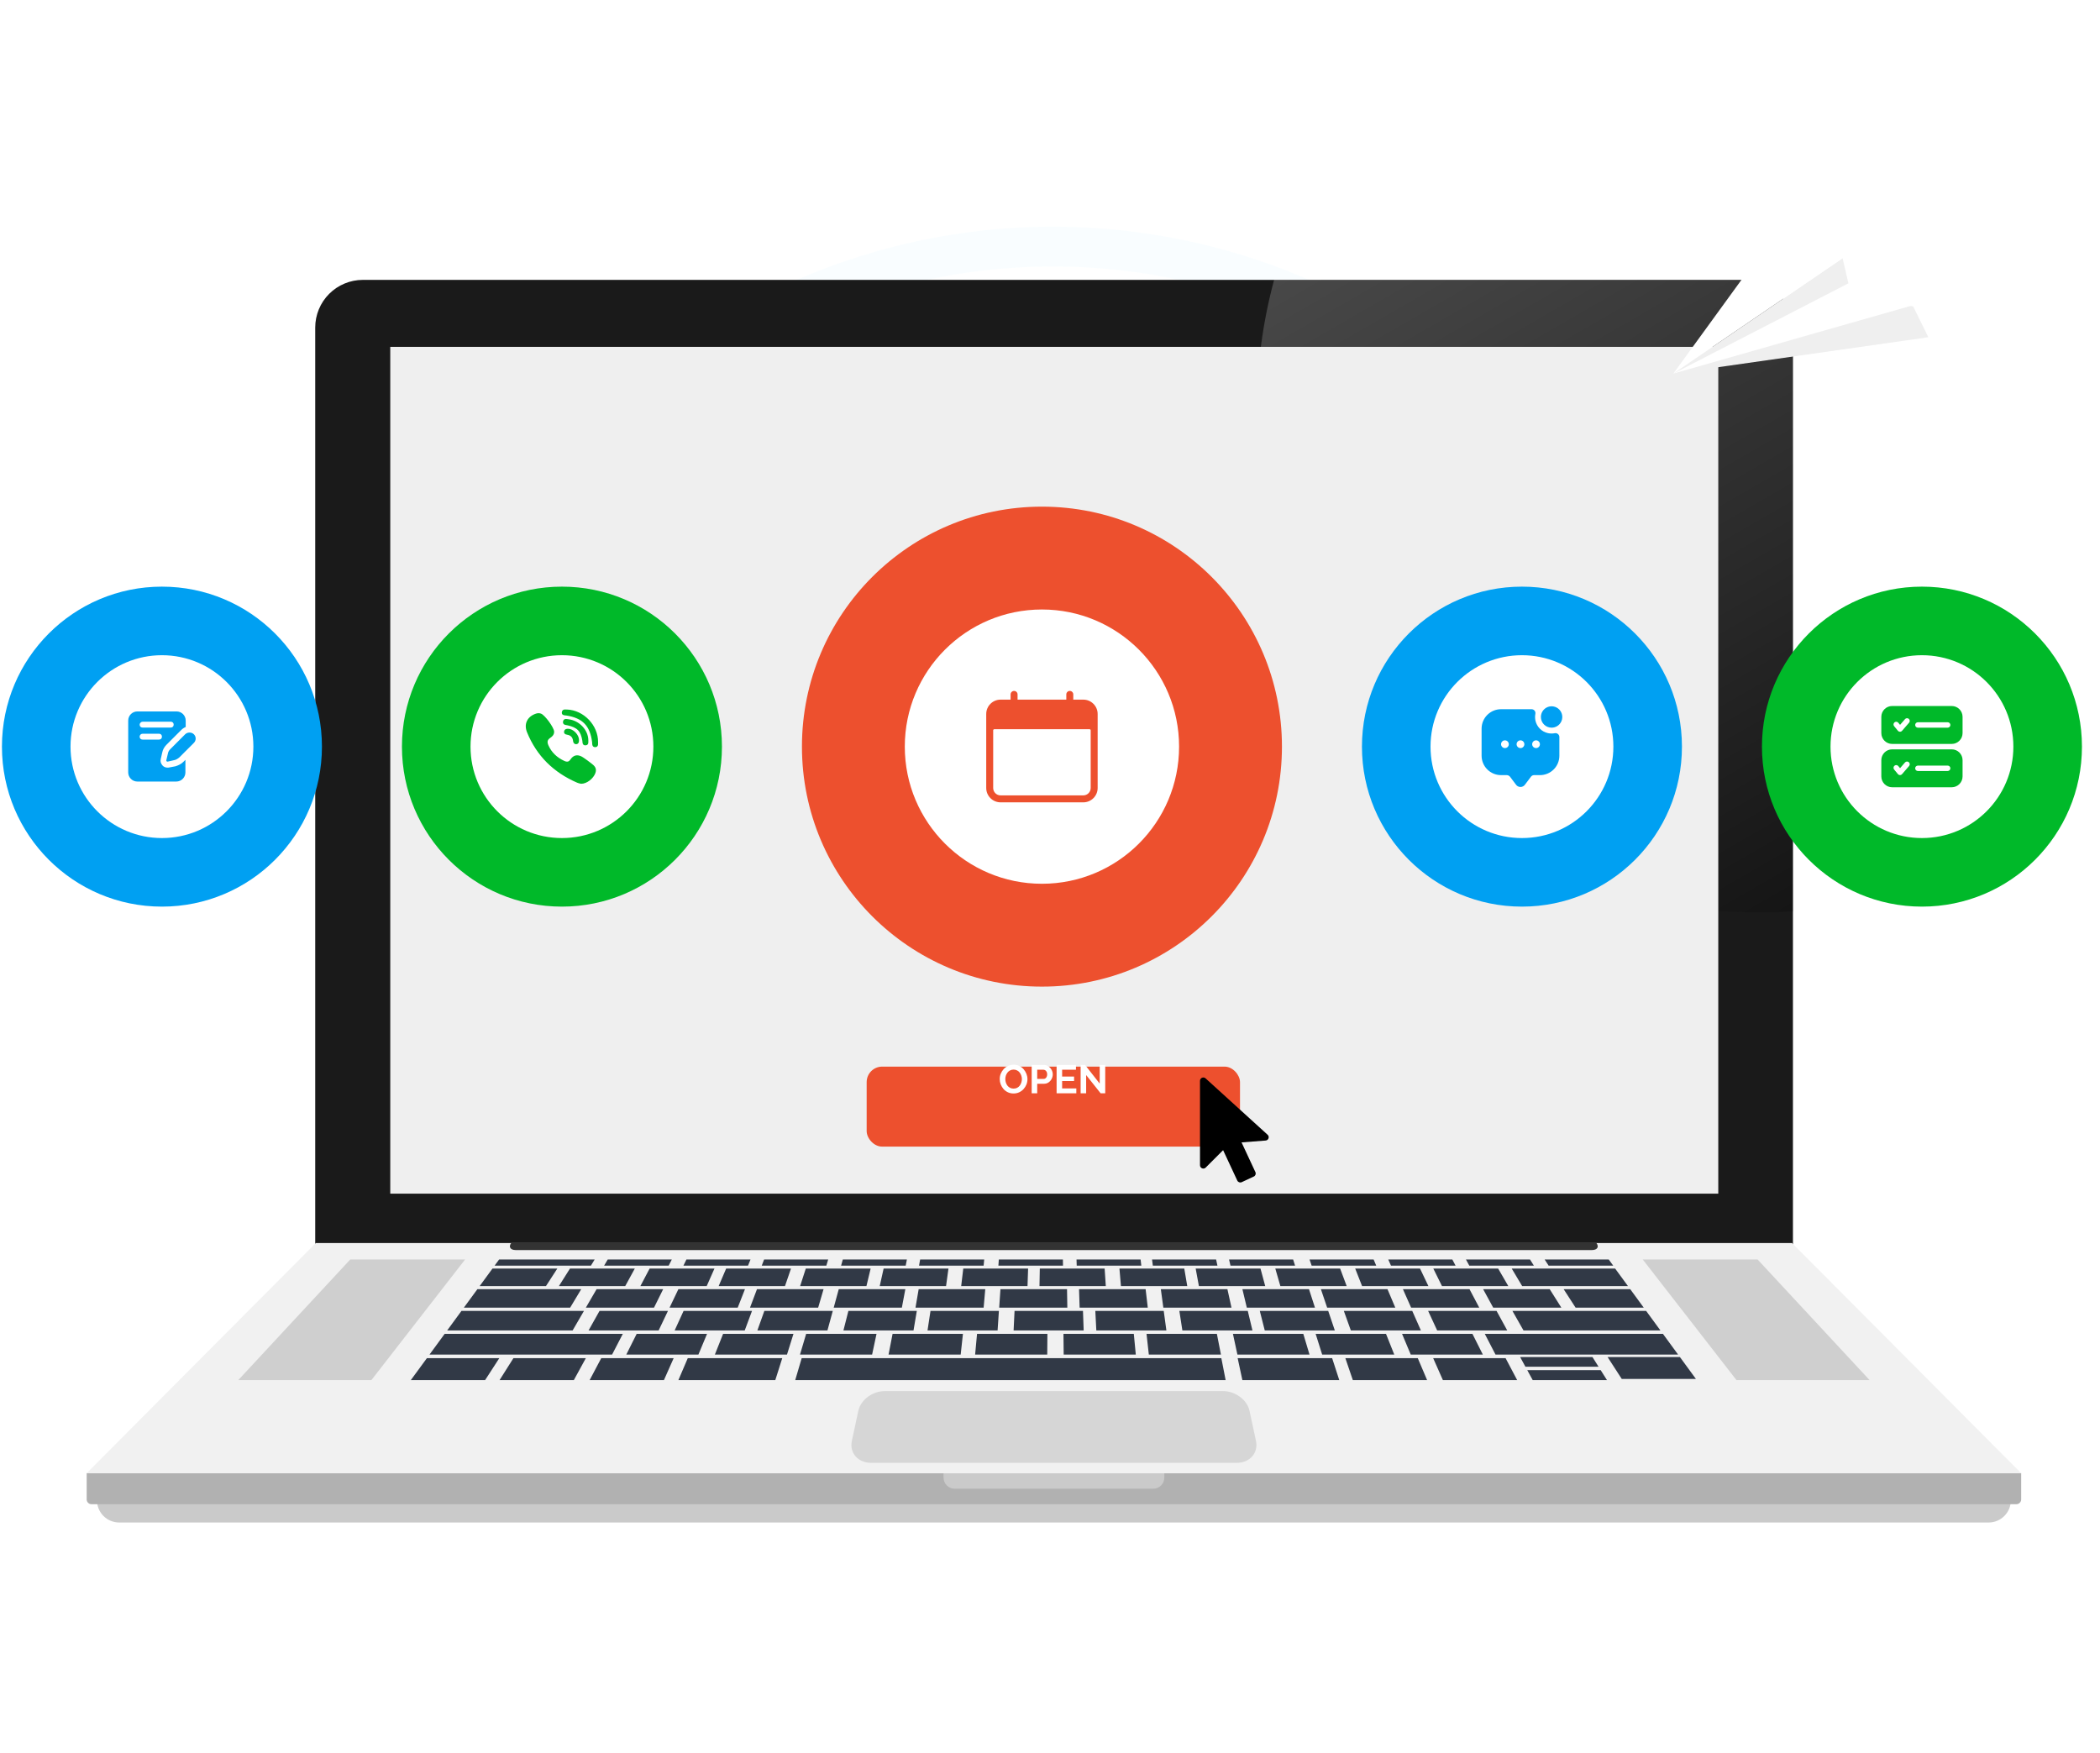 <svg width="315" height="263" viewBox="0 0 315 263" fill="none" xmlns="http://www.w3.org/2000/svg">
<g opacity="0.6">
<path opacity="0.6" fill-rule="evenodd" clip-rule="evenodd" d="M96.764 22.58C96.764 25.84 94.121 28.483 90.861 28.483C89.774 28.483 88.755 28.19 87.88 27.677C67.458 41.8 51.615 61.654 42.387 84.788C32.526 109.512 30.724 136.719 37.239 162.528C39.723 172.336 43.383 181.807 48.142 190.736C57.56 208.352 70.994 223.502 87.358 234.96L84.283 239.356C67.227 227.413 53.225 211.62 43.409 193.257C33.051 173.795 27.756 152.039 28.009 129.994C28.262 107.948 34.056 86.32 44.858 67.1C54.738 49.579 68.468 34.559 84.985 23.158C84.966 22.968 84.957 22.775 84.957 22.58C84.957 19.319 87.6 16.676 90.861 16.676C94.121 16.676 96.764 19.319 96.764 22.58Z" fill="url(#paint0_linear_1529_8627)"/>
<path opacity="0.6" fill-rule="evenodd" clip-rule="evenodd" d="M111.995 254.147C127.128 260.026 143.092 263 159.531 263C192.389 263.033 224.062 250.731 248.283 228.527C272.417 206.44 287.388 176.411 290.442 143.973L285.097 143.471C282.17 174.58 267.809 203.382 244.66 224.569C221.427 245.865 191.047 257.664 159.531 257.632C143.713 257.632 128.354 254.762 113.802 249.091C113.451 246.361 111.218 244.166 108.368 243.962C105.115 243.729 102.29 246.177 102.058 249.429C101.825 252.682 104.273 255.507 107.525 255.739C109.24 255.862 110.835 255.239 111.995 254.147Z" fill="url(#paint1_linear_1529_8627)"/>
<path opacity="0.6" fill-rule="evenodd" clip-rule="evenodd" d="M289.281 110.007C289.441 110.057 289.601 110.116 289.759 110.181C292.771 111.429 294.202 114.882 292.954 117.895C291.706 120.907 288.253 122.337 285.24 121.09C282.228 119.842 280.798 116.388 282.045 113.376C282.471 112.348 283.154 111.504 283.988 110.888C279.35 82.697 265.215 56.86 243.752 37.602C225.929 21.63 203.935 11.052 180.331 7.099C156.728 3.147 132.487 5.982 110.433 15.276L108.343 10.333C131.336 0.643 156.61 -2.313 181.218 1.809C205.827 5.931 228.757 16.962 247.337 33.616C269.701 53.695 284.441 80.62 289.281 110.007Z" fill="url(#paint2_linear_1529_8627)"/>
</g>
<g opacity="0.35">
<path opacity="0.35" d="M259.732 175.729L254.815 173.578C262.747 155.381 265.236 135.276 261.981 115.694C258.727 96.113 249.867 77.894 236.475 63.242C219.242 44.412 195.814 32.731 170.509 30.349L171.015 25.011C197.648 27.519 222.301 39.81 240.436 59.625C254.53 75.043 263.853 94.216 267.277 114.823C270.702 135.429 268.081 156.587 259.732 175.735V175.729Z" fill="url(#paint3_linear_1529_8627)"/>
<path opacity="0.35" fill-rule="evenodd" clip-rule="evenodd" d="M72.319 183.821C74.966 184.134 76.857 186.533 76.544 189.179C76.486 189.667 76.357 190.129 76.169 190.557C84.986 203.409 96.626 214.099 110.219 221.796C124.946 230.135 141.507 234.702 158.427 235.088C175.347 235.474 192.099 231.669 207.191 224.011C222.284 216.353 235.247 205.08 244.926 191.197L249.326 194.27C239.382 208.538 226.137 220.189 210.717 228.231C195.298 236.274 178.162 240.468 160.772 240.456L160.773 240.458C142.547 240.468 124.616 235.86 108.653 227.065C93.834 218.901 81.16 207.375 71.635 193.436C71.486 193.432 71.336 193.422 71.185 193.404C68.539 193.09 66.647 190.691 66.961 188.045C67.274 185.399 69.673 183.507 72.319 183.821Z" fill="url(#paint4_linear_1529_8627)"/>
<path opacity="0.35" d="M259.337 179.112C261.799 178.092 262.968 175.269 261.948 172.807C260.929 170.345 258.106 169.176 255.644 170.196C253.182 171.216 252.013 174.038 253.033 176.5C254.053 178.962 256.875 180.131 259.337 179.112Z" fill="url(#paint5_linear_1529_8627)"/>
<path opacity="0.35" fill-rule="evenodd" clip-rule="evenodd" d="M148.212 23.098C150.868 23.316 152.844 25.647 152.625 28.302C152.406 30.958 150.076 32.934 147.42 32.715C146.18 32.613 145.088 32.05 144.299 31.209C121.256 34.933 100.129 46.458 84.396 63.984C71.404 78.481 62.799 96.372 59.584 115.571C56.369 134.77 58.676 154.488 66.236 172.427L61.299 174.524C53.339 155.647 50.909 134.896 54.291 114.69C57.672 94.484 66.728 75.656 80.4 60.399C96.949 41.965 119.175 29.836 143.42 25.914C144.238 24.109 146.125 22.925 148.212 23.098Z" fill="url(#paint6_linear_1529_8627)"/>
</g>
<g opacity="0.15">
<path opacity="0.15" d="M145.91 226.34C130.11 224.356 115.047 218.495 102.061 209.279C89.076 200.064 78.571 187.779 71.484 173.52C64.397 159.26 60.946 143.47 61.441 127.554C61.935 111.638 66.358 96.092 74.316 82.3L79.485 85.28C72.015 98.22 67.862 112.808 67.397 127.742C66.932 142.677 70.169 157.494 76.819 170.874C83.47 184.255 93.327 195.782 105.512 204.428C117.698 213.075 131.833 218.573 146.659 220.432L145.91 226.34Z" fill="url(#paint7_linear_1529_8627)"/>
<path opacity="0.15" d="M164.915 226.859L164.489 220.912C178.767 219.874 192.596 215.467 204.842 208.054C217.089 200.64 227.405 190.431 234.945 178.262C242.485 166.093 247.034 152.31 248.22 138.044C249.406 123.777 247.195 109.433 241.768 96.185L247.281 93.917C253.062 108.037 255.415 123.325 254.15 138.529C252.884 153.733 248.035 168.422 239.999 181.391C231.964 194.361 220.971 205.243 207.92 213.146C194.869 221.049 180.132 225.748 164.915 226.859Z" fill="url(#paint8_linear_1529_8627)"/>
<path opacity="0.15" d="M232.729 79.412C224.783 67.809 214.247 58.214 201.953 51.385C189.66 44.557 175.946 40.682 161.897 40.069C147.847 39.455 133.848 42.118 121.005 47.848C108.163 53.578 96.83 62.217 87.902 73.082L83.293 69.303C92.805 57.715 104.883 48.501 118.572 42.39C132.261 36.278 147.185 33.437 162.162 34.092C177.139 34.747 191.758 38.88 204.862 46.162C217.965 53.445 229.193 63.679 237.657 76.052L232.729 79.412Z" fill="url(#paint9_linear_1529_8627)"/>
<path opacity="0.15" d="M80.786 81.743C81.181 82.494 81.344 83.344 81.255 84.188C81.166 85.031 80.829 85.829 80.287 86.481C79.745 87.133 79.021 87.609 78.208 87.85C77.395 88.091 76.529 88.085 75.719 87.833C74.909 87.582 74.192 87.096 73.658 86.437C73.125 85.778 72.799 84.975 72.721 84.131C72.644 83.286 72.818 82.438 73.223 81.693C73.627 80.947 74.244 80.339 74.994 79.944C75.493 79.682 76.038 79.52 76.599 79.469C77.16 79.417 77.725 79.477 78.263 79.644C78.801 79.811 79.3 80.082 79.733 80.442C80.166 80.803 80.524 81.245 80.786 81.743Z" fill="url(#paint10_linear_1529_8627)"/>
<path opacity="0.15" d="M167.944 226.945C169.55 225.205 169.442 222.492 167.702 220.886C165.962 219.28 163.249 219.388 161.643 221.128C160.036 222.869 160.145 225.581 161.885 227.187C163.625 228.794 166.338 228.685 167.944 226.945Z" fill="url(#paint11_linear_1529_8627)"/>
<path opacity="0.15" d="M238.937 78.353C239.64 76.091 238.376 73.688 236.115 72.986C233.853 72.283 231.45 73.547 230.748 75.808C230.045 78.07 231.309 80.472 233.57 81.175C235.832 81.878 238.235 80.614 238.937 78.353Z" fill="url(#paint12_linear_1529_8627)"/>
</g>
<path d="M261.79 41.984H54.434C52.537 41.984 50.718 42.737 49.377 44.078C48.036 45.419 47.283 47.238 47.283 49.134V188.979H268.942V49.134C268.942 48.195 268.757 47.265 268.398 46.398C268.038 45.53 267.511 44.742 266.847 44.078C266.183 43.414 265.395 42.887 264.527 42.528C263.659 42.168 262.729 41.984 261.79 41.984Z" fill="#1A1A1A"/>
<path opacity="0.2" d="M261.791 41.984H191.115C189.39 48.385 188.519 54.985 188.522 61.613C188.522 103.175 222.213 136.868 263.775 136.868C265.513 136.868 267.235 136.803 268.943 136.687V49.122C268.94 47.228 268.185 45.412 266.844 44.073C265.503 42.735 263.686 41.983 261.791 41.984Z" fill="url(#paint13_linear_1529_8627)"/>
<path d="M58.54 169.854V179.056H257.742V169.854V52.032H58.54V169.854Z" fill="#EFEFEF"/>
<g filter="url(#filter0_d_1529_8627)">
<rect x="130" y="156" width="56" height="12" rx="2.326" fill="#ED502E"/>
</g>
<path d="M152.035 164.03C151.723 164.03 151.439 163.97 151.183 163.85C150.931 163.73 150.713 163.568 150.529 163.364C150.349 163.156 150.209 162.924 150.109 162.668C150.009 162.408 149.959 162.142 149.959 161.87C149.959 161.586 150.011 161.316 150.115 161.06C150.223 160.8 150.369 160.57 150.553 160.37C150.741 160.166 150.961 160.006 151.213 159.89C151.469 159.77 151.749 159.71 152.053 159.71C152.361 159.71 152.641 159.772 152.893 159.896C153.149 160.02 153.367 160.186 153.547 160.394C153.727 160.602 153.867 160.834 153.967 161.09C154.067 161.346 154.117 161.61 154.117 161.882C154.117 162.162 154.065 162.432 153.961 162.692C153.857 162.948 153.711 163.178 153.523 163.382C153.339 163.582 153.119 163.74 152.863 163.856C152.611 163.972 152.335 164.03 152.035 164.03ZM150.799 161.87C150.799 162.054 150.827 162.232 150.883 162.404C150.939 162.576 151.019 162.73 151.123 162.866C151.231 162.998 151.361 163.104 151.513 163.184C151.669 163.26 151.845 163.298 152.041 163.298C152.241 163.298 152.419 163.258 152.575 163.178C152.731 163.094 152.861 162.984 152.965 162.848C153.069 162.708 153.147 162.554 153.199 162.386C153.255 162.214 153.283 162.042 153.283 161.87C153.283 161.686 153.253 161.51 153.193 161.342C153.137 161.17 153.055 161.018 152.947 160.886C152.843 160.75 152.713 160.644 152.557 160.568C152.405 160.488 152.233 160.448 152.041 160.448C151.837 160.448 151.657 160.49 151.501 160.574C151.349 160.654 151.221 160.762 151.117 160.898C151.013 161.034 150.933 161.186 150.877 161.354C150.825 161.522 150.799 161.694 150.799 161.87ZM154.753 164V159.74H156.559C156.755 159.74 156.935 159.78 157.099 159.86C157.263 159.94 157.405 160.048 157.525 160.184C157.649 160.32 157.745 160.472 157.813 160.64C157.881 160.808 157.915 160.98 157.915 161.156C157.915 161.396 157.859 161.624 157.747 161.84C157.635 162.056 157.481 162.232 157.285 162.368C157.089 162.504 156.857 162.572 156.589 162.572H155.581V164H154.753ZM155.581 161.846H156.541C156.641 161.846 156.731 161.818 156.811 161.762C156.891 161.706 156.955 161.626 157.003 161.522C157.051 161.414 157.075 161.292 157.075 161.156C157.075 161.008 157.047 160.882 156.991 160.778C156.939 160.674 156.869 160.596 156.781 160.544C156.697 160.492 156.605 160.466 156.505 160.466H155.581V161.846ZM161.449 163.274V164H158.491V159.74H161.395V160.466H159.319V161.492H161.113V162.164H159.319V163.274H161.449ZM162.922 161.264V164H162.094V159.74H162.754L164.956 162.548V159.746H165.784V164H165.094L162.922 161.264Z" fill="white"/>
<path d="M14.547 225.051C14.548 225.936 14.899 226.784 15.525 227.41C16.151 228.036 17 228.388 17.884 228.388H298.29C299.175 228.388 300.024 228.036 300.649 227.41C301.275 226.784 301.627 225.936 301.627 225.051V221.663H14.547V225.051Z" fill="#CACACA"/>
<path d="M13 224.916C13 225.011 13.018 225.106 13.055 225.194C13.091 225.282 13.144 225.362 13.211 225.429C13.279 225.496 13.358 225.55 13.446 225.586C13.534 225.623 13.629 225.642 13.724 225.642H302.452C302.548 225.642 302.642 225.623 302.73 225.586C302.818 225.55 302.898 225.496 302.965 225.429C303.032 225.362 303.085 225.282 303.122 225.194C303.158 225.106 303.176 225.011 303.176 224.916V220.99H13V224.916Z" fill="#B1B1B1"/>
<path d="M141.531 221.647C141.531 222.09 141.707 222.515 142.02 222.828C142.333 223.141 142.757 223.317 143.2 223.317H172.982C173.425 223.317 173.85 223.141 174.163 222.828C174.476 222.515 174.652 222.09 174.652 221.647V220.99H141.531V221.647Z" fill="#CACACA"/>
<path d="M47.374 186.463L13 220.992H303.176L268.801 186.463H47.374Z" fill="#F1F1F1"/>
<path d="M35.736 207.028H55.706L69.76 188.936H52.534L35.736 207.028Z" fill="#CFCFCF"/>
<path d="M246.415 188.936L260.472 207.028H280.441L263.643 188.936H246.415Z" fill="#CFCFCF"/>
<path d="M187.428 211.635C187.073 209.982 185.295 208.673 183.448 208.673H132.728C130.881 208.673 129.103 209.982 128.748 211.635L127.78 216.132C127.391 217.938 128.686 219.437 130.682 219.437H185.491C187.488 219.437 188.784 217.938 188.393 216.132L187.428 211.635Z" fill="#D6D6D6"/>
<path d="M61.622 207.028H72.763L74.895 203.735H64.032L61.622 207.028Z" fill="#313946"/>
<path d="M71.946 192.923H81.894L83.599 190.29H73.873L71.946 192.923Z" fill="#313946"/>
<path d="M74.189 189.856H88.638L89.197 188.936H74.864L74.189 189.856Z" fill="#313946"/>
<path d="M90.616 189.856H100.304L100.768 188.936H91.157L90.616 189.856Z" fill="#313946"/>
<path d="M102.515 189.856H112.205L112.574 188.936H102.961L102.515 189.856Z" fill="#313946"/>
<path d="M114.262 189.856H123.952L124.225 188.936H114.614L114.262 189.856Z" fill="#313946"/>
<path d="M126.164 189.856H135.854L136.033 188.936H126.421L126.164 189.856Z" fill="#313946"/>
<path d="M137.857 189.856H147.546L147.631 188.936H138.02L137.857 189.856Z" fill="#313946"/>
<path d="M149.825 188.936L149.759 189.856H159.449L159.437 188.936H149.825Z" fill="#313946"/>
<path d="M161.479 188.936L161.507 189.856H171.197L171.091 188.936H161.479Z" fill="#313946"/>
<path d="M172.807 188.936L172.926 189.856H182.616L182.418 188.936H172.807Z" fill="#313946"/>
<path d="M184.36 188.936L184.572 189.856H194.262L193.972 188.936H184.36Z" fill="#313946"/>
<path d="M196.435 188.936L196.745 189.856H206.435L206.046 188.936H196.435Z" fill="#313946"/>
<path d="M208.241 188.936L208.647 189.856H218.335L217.852 188.936H208.241Z" fill="#313946"/>
<path d="M219.894 188.936L220.394 189.856H230.082L229.505 188.936H219.894Z" fill="#313946"/>
<path d="M231.7 188.936L232.295 189.856H241.986L241.311 188.936H231.7Z" fill="#313946"/>
<path d="M67.075 199.577H85.892L87.597 196.641H69.224L67.075 199.577Z" fill="#313946"/>
<path d="M69.578 196.158H85.52L87.188 193.381H71.612L69.578 196.158Z" fill="#313946"/>
<path d="M64.426 203.194H91.814L93.423 200.087H66.7L64.426 203.194Z" fill="#313946"/>
<path d="M226.861 196.641L228.526 199.577H249.065L246.918 196.641H226.861Z" fill="#313946"/>
<path d="M222.718 200.087L224.326 203.194H251.713L249.44 200.087H222.718Z" fill="#313946"/>
<path d="M74.933 207.028H86.074L87.875 203.735H77.012L74.933 207.028Z" fill="#313946"/>
<path d="M93.945 203.194H104.762L106.057 200.087H95.501L93.945 203.194Z" fill="#313946"/>
<path d="M107.231 203.194H118.048L119.021 200.087H108.465L107.231 203.194Z" fill="#313946"/>
<path d="M120 203.194H130.817L131.479 200.087H120.923L120 203.194Z" fill="#313946"/>
<path d="M133.284 203.194H144.103L144.441 200.087H133.887L133.284 203.194Z" fill="#313946"/>
<path d="M146.269 203.194H157.086L157.11 200.087H146.556L146.269 203.194Z" fill="#313946"/>
<path d="M159.519 200.087L159.553 203.194H170.369L170.072 200.087H159.519Z" fill="#313946"/>
<path d="M171.978 200.087L172.323 203.194H183.14L182.532 200.087H171.978Z" fill="#313946"/>
<path d="M184.94 200.087L185.61 203.194H196.426L195.496 200.087H184.94Z" fill="#313946"/>
<path d="M197.347 200.087L198.323 203.194H209.14L207.901 200.087H197.347Z" fill="#313946"/>
<path d="M210.309 200.087L211.61 203.194H222.426L220.865 200.087H210.309Z" fill="#313946"/>
<path d="M88.284 199.577H98.795L100.195 196.641H89.931L88.284 199.577Z" fill="#313946"/>
<path d="M101.196 199.577H111.709L112.803 196.641H102.539L101.196 199.577Z" fill="#313946"/>
<path d="M113.604 199.577H124.116L124.918 196.641H114.654L113.604 199.577Z" fill="#313946"/>
<path d="M126.514 199.577H137.027L137.523 196.641H127.26L126.514 199.577Z" fill="#313946"/>
<path d="M139.128 199.577H149.639L149.837 196.641H139.575L139.128 199.577Z" fill="#313946"/>
<path d="M152.183 196.641L152.04 199.577H162.551L162.447 196.641H152.183Z" fill="#313946"/>
<path d="M164.297 196.641L164.448 199.577H174.959L174.559 196.641H164.297Z" fill="#313946"/>
<path d="M176.903 196.641L177.357 199.577H187.869L187.165 196.641H176.903Z" fill="#313946"/>
<path d="M188.968 196.641L189.714 199.577H200.225L199.23 196.641H188.968Z" fill="#313946"/>
<path d="M201.574 196.641L202.626 199.577H213.137L211.836 196.641H201.574Z" fill="#313946"/>
<path d="M214.217 196.641L215.575 199.577H226.087L224.481 196.641H214.217Z" fill="#313946"/>
<path d="M87.877 196.158H98.1L99.477 193.381H89.49L87.877 196.158Z" fill="#313946"/>
<path d="M100.434 196.158H110.657L111.746 193.381H101.759L100.434 196.158Z" fill="#313946"/>
<path d="M112.5 196.158H122.723L123.536 193.381H113.549L112.5 196.158Z" fill="#313946"/>
<path d="M125.056 196.158H135.278L135.802 193.381H125.815L125.056 196.158Z" fill="#313946"/>
<path d="M137.324 196.158H147.546L147.789 193.381H137.8L137.324 196.158Z" fill="#313946"/>
<path d="M150.067 193.381L149.879 196.158H160.1L160.054 193.381H150.067Z" fill="#313946"/>
<path d="M161.856 193.381L161.945 196.158H172.167L171.843 193.381H161.856Z" fill="#313946"/>
<path d="M174.124 193.381L174.501 196.158H184.724L184.111 193.381H174.124Z" fill="#313946"/>
<path d="M186.359 193.381L187.023 196.158H197.246L196.347 193.381H186.359Z" fill="#313946"/>
<path d="M198.133 193.381L199.073 196.158H209.296L208.12 193.381H198.133Z" fill="#313946"/>
<path d="M210.436 193.381L211.668 196.158H221.889L220.423 193.381H210.436Z" fill="#313946"/>
<path d="M222.467 193.381L223.981 196.158H234.204L232.454 193.381H222.467Z" fill="#313946"/>
<path d="M234.544 193.381L236.341 196.158H246.564L244.531 193.381H234.544Z" fill="#313946"/>
<path d="M83.835 192.923H93.783L95.222 190.29H85.496L83.835 192.923Z" fill="#313946"/>
<path d="M96.056 192.923H106.004L107.17 190.29H97.444L96.056 192.923Z" fill="#313946"/>
<path d="M107.799 192.923H117.747L118.65 190.29H108.924L107.799 192.923Z" fill="#313946"/>
<path d="M120.018 192.923H129.966L130.596 190.29H120.87L120.018 192.923Z" fill="#313946"/>
<path d="M131.958 192.923H141.908L142.27 190.29H132.544L131.958 192.923Z" fill="#313946"/>
<path d="M144.178 192.923H154.127L154.216 190.29H144.49L144.178 192.923Z" fill="#313946"/>
<path d="M155.97 190.29L155.922 192.923H165.87L165.696 190.29H155.97Z" fill="#313946"/>
<path d="M167.916 190.29L168.141 192.923H178.089L177.642 190.29H167.916Z" fill="#313946"/>
<path d="M179.349 190.29L179.836 192.923H189.784L189.075 190.29H179.349Z" fill="#313946"/>
<path d="M191.295 190.29L192.055 192.923H202.003L201.02 190.29H191.295Z" fill="#313946"/>
<path d="M203.278 190.29L204.313 192.923H214.261L213.004 190.29H203.278Z" fill="#313946"/>
<path d="M214.995 190.29L216.297 192.923H226.247L224.721 190.29H214.995Z" fill="#313946"/>
<path d="M226.756 190.29L228.326 192.923H244.197L242.27 190.29H226.756Z" fill="#313946"/>
<path d="M88.445 207.028H99.588L101.049 203.735H90.186L88.445 207.028Z" fill="#313946"/>
<path d="M201.804 203.735L202.926 207.028H214.067L212.667 203.735H201.804Z" fill="#313946"/>
<path d="M214.976 203.735L216.435 207.028H227.577L225.839 203.735H214.976Z" fill="#313946"/>
<path d="M241.137 203.566L243.264 206.852H254.39L251.986 203.566H241.137Z" fill="#313946"/>
<path d="M228.02 203.566L228.81 205.017H239.782L238.869 203.566H228.02Z" fill="#313946"/>
<path d="M229.091 205.534L229.907 207.028H241.048L240.106 205.534H229.091Z" fill="#313946"/>
<path d="M101.758 207.028H116.294L117.339 203.735H103.166L101.758 207.028Z" fill="#313946"/>
<path d="M185.649 203.735L186.356 207.028H200.892L199.821 203.735H185.649Z" fill="#313946"/>
<path d="M120.253 203.735L119.283 207.028H183.846L183.202 203.735H120.253Z" fill="#313946"/>
<path d="M239.467 186.463H76.675C76.252 187.043 76.557 187.518 77.358 187.518H238.784C239.592 187.518 239.897 187.043 239.467 186.463Z" fill="#333333"/>
<path fill-rule="evenodd" clip-rule="evenodd" d="M180.854 175.146C180.539 175.461 180 175.238 180 174.793V162.13C180 161.696 180.515 161.468 180.836 161.76L190.142 170.22C190.467 170.515 190.282 171.055 189.844 171.089L186.233 171.367L188.311 175.823C188.428 176.074 188.32 176.371 188.069 176.488L186.257 177.333C186.006 177.45 185.709 177.341 185.592 177.091L183.467 172.533L180.854 175.146Z" fill="black"/>
<path d="M289.253 50.585L251 56.042L276.387 38.738L277.677 44.285L286.979 45.97L289.253 50.585Z" fill="#EFEFEF"/>
<path d="M251 56.042L282.835 39.628L314.034 38.059L251 56.042Z" fill="white"/>
<path d="M276.387 38.739L251 56.042L270.653 29L276.387 38.739Z" fill="white"/>
<circle cx="24.291" cy="112" r="24" fill="#00A0F2"/>
<path fill-rule="evenodd" clip-rule="evenodd" d="M24.292 98.286C16.717 98.286 10.577 104.426 10.577 112C10.577 119.574 16.717 125.714 24.292 125.714C31.866 125.714 38.006 119.574 38.006 112C38.006 104.426 31.866 98.286 24.292 98.286Z" fill="white"/>
<g clip-path="url(#clip0_1529_8627)">
<path d="M19.232 108.084V115.872C19.232 116.62 19.848 117.236 20.596 117.236H26.448C27.196 117.236 27.812 116.62 27.812 115.872V113.98L27.504 114.288C27.196 114.596 26.756 114.816 26.316 114.948L25.392 115.124C24.996 115.212 24.556 115.08 24.336 114.772C24.116 114.508 24.028 114.2 24.116 113.848L24.336 112.88C24.424 112.44 24.644 112.044 24.996 111.692L27.196 109.492C27.372 109.316 27.636 109.14 27.856 109.052V108.084C27.856 107.336 27.24 106.72 26.492 106.72H20.596C19.848 106.72 19.232 107.336 19.232 108.084ZM21.388 108.26H25.612C25.876 108.26 26.052 108.436 26.052 108.7C26.052 108.964 25.876 109.14 25.612 109.14H21.388C21.124 109.14 20.948 108.964 20.948 108.7C20.948 108.48 21.168 108.26 21.388 108.26ZM21.388 110.064H23.852C24.116 110.064 24.292 110.24 24.292 110.504C24.292 110.768 24.116 110.944 23.852 110.944H21.388C21.124 110.944 20.948 110.768 20.948 110.504C20.948 110.24 21.168 110.064 21.388 110.064Z" fill="#00A0F2"/>
<path d="M29.088 110.152C28.736 109.8 28.12 109.8 27.768 110.152L25.568 112.352C25.348 112.572 25.216 112.792 25.172 113.1L24.952 114.024C24.908 114.156 25.04 114.288 25.172 114.244L26.14 114.024C26.404 113.98 26.668 113.804 26.888 113.628L29.088 111.428C29.44 111.076 29.44 110.504 29.088 110.152Z" fill="#00A0F2"/>
</g>
<circle cx="84.291" cy="112" r="24" fill="#00B929"/>
<path fill-rule="evenodd" clip-rule="evenodd" d="M84.292 98.286C76.717 98.286 70.577 104.426 70.577 112C70.577 119.574 76.717 125.714 84.292 125.714C91.866 125.714 98.006 119.574 98.006 112C98.006 104.426 91.866 98.286 84.292 98.286Z" fill="white"/>
<g clip-path="url(#clip1_1529_8627)">
<path d="M88.251 111.104C88.265 109.533 86.927 108.093 85.269 107.894C85.236 107.89 85.2 107.884 85.162 107.878C85.08 107.864 84.995 107.85 84.909 107.85C84.57 107.85 84.479 108.089 84.455 108.231C84.431 108.37 84.454 108.486 84.521 108.577C84.633 108.73 84.831 108.757 84.99 108.779C85.037 108.785 85.081 108.791 85.118 108.8C86.607 109.133 87.109 109.656 87.354 111.133C87.36 111.169 87.363 111.213 87.366 111.261C87.376 111.437 87.398 111.805 87.793 111.805H87.793C87.826 111.805 87.862 111.802 87.898 111.796C88.266 111.74 88.255 111.404 88.249 111.243C88.248 111.198 88.246 111.155 88.25 111.126C88.251 111.119 88.251 111.112 88.251 111.104Z" fill="#00B929"/>
<path d="M84.813 107.317C84.857 107.321 84.899 107.324 84.934 107.329C87.38 107.705 88.505 108.864 88.817 111.329C88.822 111.371 88.823 111.423 88.824 111.477C88.827 111.669 88.833 112.07 89.263 112.078L89.277 112.078C89.412 112.078 89.519 112.038 89.596 111.957C89.73 111.817 89.721 111.609 89.713 111.442C89.711 111.401 89.71 111.362 89.71 111.328C89.741 108.807 87.558 106.52 85.039 106.435C85.029 106.435 85.019 106.436 85.009 106.437C85.004 106.438 84.995 106.439 84.979 106.439C84.954 106.439 84.923 106.436 84.89 106.434C84.851 106.432 84.806 106.428 84.76 106.428C84.359 106.428 84.283 106.714 84.273 106.884C84.25 107.276 84.63 107.304 84.813 107.317Z" fill="#00B929"/>
<path d="M88.699 114.516C88.647 114.476 88.593 114.435 88.543 114.394C88.276 114.179 87.992 113.981 87.717 113.79C87.66 113.75 87.603 113.71 87.546 113.67C87.194 113.423 86.877 113.303 86.579 113.303C86.176 113.303 85.825 113.526 85.535 113.964C85.406 114.159 85.251 114.253 85.059 114.253C84.945 114.253 84.816 114.221 84.675 114.157C83.539 113.642 82.728 112.852 82.264 111.809C82.04 111.305 82.112 110.976 82.507 110.708C82.731 110.555 83.148 110.272 83.119 109.73C83.085 109.114 81.727 107.261 81.154 107.05C80.912 106.961 80.657 106.96 80.396 107.048C79.737 107.27 79.265 107.658 79.03 108.172C78.802 108.669 78.812 109.251 79.059 109.858C79.774 111.611 80.778 113.14 82.044 114.401C83.283 115.636 84.807 116.648 86.572 117.408C86.731 117.476 86.898 117.513 87.019 117.541C87.061 117.55 87.097 117.558 87.123 117.565C87.137 117.569 87.152 117.571 87.167 117.571L87.181 117.571C87.181 117.571 87.181 117.571 87.181 117.571C88.011 117.571 89.008 116.813 89.314 115.948C89.582 115.191 89.092 114.817 88.699 114.516Z" fill="#00B929"/>
<path d="M85.18 109.32C85.038 109.324 84.742 109.331 84.638 109.632C84.59 109.773 84.596 109.895 84.656 109.996C84.744 110.143 84.913 110.188 85.066 110.213C85.623 110.302 85.909 110.61 85.966 111.182C85.993 111.448 86.172 111.634 86.403 111.634C86.42 111.634 86.437 111.633 86.455 111.631C86.732 111.598 86.866 111.395 86.854 111.026C86.858 110.641 86.657 110.204 86.315 109.857C85.971 109.508 85.557 109.311 85.18 109.32Z" fill="#00B929"/>
</g>
<circle cx="156.292" cy="112" r="36" fill="#ED502E"/>
<path fill-rule="evenodd" clip-rule="evenodd" d="M156.291 91.428C144.93 91.428 135.719 100.639 135.719 112C135.719 123.361 144.93 132.571 156.291 132.571C167.652 132.571 176.862 123.361 176.862 112C176.862 100.639 167.652 91.428 156.291 91.428Z" fill="white"/>
<g clip-path="url(#clip2_1529_8627)">
<path d="M162.493 104.949H160.992V104.165C160.992 103.877 160.758 103.643 160.469 103.643C160.181 103.643 159.947 103.877 159.947 104.165V104.949H152.634V104.165C152.634 103.877 152.401 103.643 152.112 103.643C151.824 103.643 151.59 103.877 151.59 104.165V104.949H150.088C148.9 104.949 147.934 105.915 147.934 107.103V118.203C147.934 119.391 148.9 120.357 150.088 120.357H162.493C163.681 120.357 164.648 119.391 164.648 118.203V107.103C164.648 105.915 163.681 104.949 162.493 104.949ZM163.603 118.203C163.603 118.816 163.106 119.313 162.493 119.313H150.088C149.475 119.313 148.978 118.816 148.978 118.203V109.552C148.978 109.461 149.051 109.388 149.141 109.388H163.44C163.53 109.388 163.603 109.461 163.603 109.552V118.203Z" fill="#ED502E"/>
</g>
<circle cx="228.292" cy="112" r="24" fill="#00A0F2"/>
<path fill-rule="evenodd" clip-rule="evenodd" d="M228.292 98.286C220.718 98.286 214.578 104.426 214.578 112C214.578 119.574 220.718 125.714 228.292 125.714C235.866 125.714 242.006 119.574 242.006 112C242.006 104.426 235.866 98.286 228.292 98.286Z" fill="white"/>
<g clip-path="url(#clip3_1529_8627)">
<path d="M231.135 107.553C231.135 107.236 231.229 106.926 231.405 106.662C231.581 106.398 231.832 106.192 232.125 106.071C232.418 105.95 232.741 105.918 233.052 105.98C233.363 106.042 233.649 106.194 233.873 106.419C234.097 106.643 234.25 106.929 234.312 107.24C234.374 107.551 234.342 107.874 234.221 108.167C234.099 108.46 233.894 108.711 233.63 108.887C233.366 109.063 233.056 109.157 232.739 109.157C232.313 109.157 231.906 108.988 231.605 108.687C231.304 108.386 231.135 107.978 231.135 107.553ZM233.905 110.555V113.363C233.905 113.745 233.83 114.124 233.684 114.477C233.538 114.83 233.323 115.151 233.053 115.421C232.783 115.692 232.462 115.906 232.109 116.052C231.755 116.199 231.377 116.274 230.995 116.274H230.114C230.023 116.274 229.934 116.295 229.854 116.335C229.773 116.375 229.702 116.434 229.648 116.506L228.772 117.668C228.697 117.786 228.593 117.882 228.471 117.949C228.349 118.016 228.212 118.051 228.072 118.051C227.933 118.051 227.795 118.016 227.673 117.949C227.551 117.882 227.447 117.786 227.372 117.668L226.497 116.507C226.44 116.438 226.369 116.382 226.288 116.342C226.208 116.301 226.12 116.278 226.03 116.274H225.155C224.382 116.274 223.64 115.967 223.093 115.42C222.546 114.873 222.239 114.131 222.239 113.357V109.303C222.239 108.53 222.546 107.788 223.093 107.241C223.64 106.694 224.382 106.386 225.155 106.386H229.737C229.823 106.387 229.908 106.406 229.986 106.443C230.064 106.48 230.132 106.535 230.186 106.601C230.241 106.668 230.279 106.747 230.3 106.83C230.32 106.914 230.322 107.001 230.304 107.086C230.24 107.425 230.245 107.774 230.32 108.111C230.423 108.565 230.652 108.981 230.981 109.31C231.311 109.64 231.726 109.869 232.181 109.971C232.518 110.046 232.867 110.052 233.206 109.988C233.29 109.97 233.378 109.972 233.462 109.992C233.545 110.012 233.623 110.051 233.69 110.105C233.757 110.16 233.811 110.228 233.849 110.306C233.886 110.384 233.905 110.469 233.905 110.555ZM226.322 111.636C226.322 111.521 226.288 111.408 226.224 111.312C226.16 111.216 226.069 111.142 225.962 111.097C225.855 111.053 225.738 111.042 225.625 111.064C225.512 111.087 225.408 111.142 225.326 111.224C225.245 111.305 225.189 111.409 225.167 111.523C225.144 111.636 225.156 111.753 225.2 111.86C225.244 111.966 225.319 112.057 225.415 112.121C225.511 112.186 225.623 112.22 225.739 112.22C225.893 112.219 226.041 112.158 226.151 112.048C226.26 111.939 226.322 111.791 226.322 111.636ZM228.655 111.636C228.655 111.521 228.621 111.408 228.557 111.312C228.493 111.216 228.402 111.142 228.295 111.097C228.189 111.053 228.071 111.042 227.958 111.064C227.845 111.087 227.741 111.142 227.66 111.224C227.578 111.305 227.522 111.409 227.5 111.523C227.477 111.636 227.489 111.753 227.533 111.86C227.577 111.966 227.652 112.057 227.748 112.121C227.844 112.186 227.957 112.22 228.072 112.22C228.227 112.219 228.375 112.158 228.484 112.048C228.593 111.939 228.655 111.791 228.655 111.636ZM230.989 111.636C230.989 111.521 230.955 111.408 230.89 111.312C230.826 111.216 230.735 111.142 230.629 111.097C230.522 111.053 230.405 111.042 230.292 111.064C230.178 111.087 230.075 111.142 229.993 111.224C229.911 111.305 229.856 111.409 229.833 111.523C229.811 111.636 229.822 111.753 229.867 111.86C229.911 111.966 229.985 112.057 230.081 112.121C230.177 112.186 230.29 112.22 230.405 112.22C230.56 112.219 230.708 112.158 230.817 112.048C230.927 111.939 230.988 111.791 230.989 111.636Z" fill="#00A0F2"/>
</g>
<circle cx="288.292" cy="112" r="24" fill="#00B929"/>
<path fill-rule="evenodd" clip-rule="evenodd" d="M288.292 98.286C280.717 98.286 274.577 104.426 274.577 112C274.577 119.574 280.717 125.714 288.292 125.714C295.866 125.714 302.006 119.574 302.006 112C302.006 104.426 295.866 98.286 288.292 98.286Z" fill="white"/>
<g clip-path="url(#clip4_1529_8627)">
<path fill-rule="evenodd" clip-rule="evenodd" d="M292.76 111.594C293.658 111.594 294.385 110.866 294.385 109.969V107.531C294.385 106.634 293.658 105.906 292.76 105.906H283.823C282.925 105.906 282.198 106.634 282.198 107.531V109.969C282.198 110.866 282.925 111.594 283.823 111.594H292.76ZM292.557 108.75C292.557 108.974 292.375 109.156 292.151 109.156H287.682C287.458 109.156 287.276 108.974 287.276 108.75C287.276 108.526 287.458 108.344 287.682 108.344H292.151C292.375 108.344 292.557 108.526 292.557 108.75ZM286.323 107.834C286.493 107.981 286.511 108.237 286.364 108.407L285.308 109.625C285.23 109.716 285.116 109.767 284.997 109.766C284.877 109.764 284.764 109.711 284.688 109.619L284.119 108.933C283.976 108.761 284 108.504 284.173 108.361C284.345 108.218 284.602 108.242 284.745 108.414L285.008 108.731L285.75 107.875C285.897 107.705 286.154 107.687 286.323 107.834Z" fill="#00B929"/>
<path fill-rule="evenodd" clip-rule="evenodd" d="M292.76 118.094C293.658 118.094 294.385 117.366 294.385 116.469V114.031C294.385 113.134 293.658 112.406 292.76 112.406H283.823C282.925 112.406 282.198 113.134 282.198 114.031V116.469C282.198 117.366 282.925 118.094 283.823 118.094H292.76ZM292.151 115.656C292.375 115.656 292.557 115.474 292.557 115.25C292.557 115.026 292.375 114.844 292.151 114.844H287.682C287.458 114.844 287.276 115.026 287.276 115.25C287.276 115.474 287.458 115.656 287.682 115.656H292.151ZM286.364 114.907C286.511 114.737 286.493 114.481 286.323 114.334C286.154 114.187 285.897 114.205 285.75 114.375L285.008 115.231L284.745 114.914C284.602 114.742 284.345 114.718 284.173 114.861C284 115.004 283.976 115.261 284.119 115.433L284.688 116.119C284.764 116.211 284.877 116.264 284.997 116.266C285.116 116.267 285.23 116.216 285.308 116.125L286.364 114.907Z" fill="#00B929"/>
</g>
<defs>
<filter id="filter0_d_1529_8627" x="126" y="156" width="64" height="20" filterUnits="userSpaceOnUse" color-interpolation-filters="sRGB">
<feFlood flood-opacity="0" result="BackgroundImageFix"/>
<feColorMatrix in="SourceAlpha" type="matrix" values="0 0 0 0 0 0 0 0 0 0 0 0 0 0 0 0 0 0 127 0" result="hardAlpha"/>
<feOffset dy="4"/>
<feGaussianBlur stdDeviation="2"/>
<feComposite in2="hardAlpha" operator="out"/>
<feColorMatrix type="matrix" values="0 0 0 0 0 0 0 0 0 0 0 0 0 0 0 0 0 0 0.25 0"/>
<feBlend mode="normal" in2="BackgroundImageFix" result="effect1_dropShadow_1529_8627"/>
<feBlend mode="normal" in="SourceGraphic" in2="effect1_dropShadow_1529_8627" result="shape"/>
</filter>
<linearGradient id="paint0_linear_1529_8627" x1="76174.4" y1="21434" x2="60095" y2="426972" gradientUnits="userSpaceOnUse">
<stop stop-color="white"/>
<stop offset="1" stop-color="#007DFF"/>
</linearGradient>
<linearGradient id="paint1_linear_1529_8627" x1="208726" y1="11639.8" x2="207032" y2="229652" gradientUnits="userSpaceOnUse">
<stop stop-color="white"/>
<stop offset="1" stop-color="#007DFF"/>
</linearGradient>
<linearGradient id="paint2_linear_1529_8627" x1="205036" y1="11689.8" x2="203254" y2="233370" gradientUnits="userSpaceOnUse">
<stop stop-color="white"/>
<stop offset="1" stop-color="#007DFF"/>
</linearGradient>
<linearGradient id="paint3_linear_1529_8627" x1="108946" y1="14521.7" x2="103783" y2="289351" gradientUnits="userSpaceOnUse">
<stop stop-color="white"/>
<stop offset="1" stop-color="#007DFF"/>
</linearGradient>
<linearGradient id="paint4_linear_1529_8627" x1="2244.09" y1="-10309.9" x2="19696" y2="-8027.36" gradientUnits="userSpaceOnUse">
<stop stop-color="white"/>
<stop offset="1" stop-color="#007DFF"/>
</linearGradient>
<linearGradient id="paint5_linear_1529_8627" x1="10478.9" y1="-3059.8" x2="17014.8" y2="13282.3" gradientUnits="userSpaceOnUse">
<stop stop-color="white"/>
<stop offset="1" stop-color="#007DFF"/>
</linearGradient>
<linearGradient id="paint6_linear_1529_8627" x1="1945.06" y1="-10541.3" x2="19467.2" y2="-8881.43" gradientUnits="userSpaceOnUse">
<stop stop-color="white"/>
<stop offset="1" stop-color="#007DFF"/>
</linearGradient>
<linearGradient id="paint7_linear_1529_8627" x1="68085" y1="13390.2" x2="62652.9" y2="276012" gradientUnits="userSpaceOnUse">
<stop stop-color="#00BEFF"/>
<stop offset="1" stop-color="#007DFF"/>
</linearGradient>
<linearGradient id="paint8_linear_1529_8627" x1="127567" y1="13382.8" x2="123182" y2="255794" gradientUnits="userSpaceOnUse">
<stop stop-color="#00BEFF"/>
<stop offset="1" stop-color="#007DFF"/>
</linearGradient>
<linearGradient id="paint9_linear_1529_8627" x1="173137" y1="4409.39" x2="172839" y2="87240.8" gradientUnits="userSpaceOnUse">
<stop stop-color="#00BEFF"/>
<stop offset="1" stop-color="#007DFF"/>
</linearGradient>
<linearGradient id="paint10_linear_1529_8627" x1="5499.84" y1="854.424" x2="5308.34" y2="16494.2" gradientUnits="userSpaceOnUse">
<stop stop-color="#00BEFF"/>
<stop offset="1" stop-color="#007DFF"/>
</linearGradient>
<linearGradient id="paint11_linear_1529_8627" x1="10084.5" y1="1049.87" x2="9892.98" y2="16689.5" gradientUnits="userSpaceOnUse">
<stop stop-color="#00BEFF"/>
<stop offset="1" stop-color="#007DFF"/>
</linearGradient>
<linearGradient id="paint12_linear_1529_8627" x1="13583.5" y1="944.855" x2="13392" y2="16584.6" gradientUnits="userSpaceOnUse">
<stop stop-color="#00BEFF"/>
<stop offset="1" stop-color="#007DFF"/>
</linearGradient>
<linearGradient id="paint13_linear_1529_8627" x1="270.041" y1="136.059" x2="209.573" y2="31.328" gradientUnits="userSpaceOnUse">
<stop/>
<stop offset="1" stop-color="white"/>
</linearGradient>
<clipPath id="clip0_1529_8627">
<rect width="11" height="11" fill="white" transform="translate(18.791 106.5)"/>
</clipPath>
<clipPath id="clip1_1529_8627">
<rect width="11.143" height="11.143" fill="white" transform="translate(78.721 106.428)"/>
</clipPath>
<clipPath id="clip2_1529_8627">
<rect width="16.714" height="16.714" fill="white" transform="translate(147.935 103.643)"/>
</clipPath>
<clipPath id="clip3_1529_8627">
<rect width="14" height="14" fill="white" transform="translate(221.292 105)"/>
</clipPath>
<clipPath id="clip4_1529_8627">
<rect width="13" height="13" fill="white" transform="translate(281.792 105.5)"/>
</clipPath>
</defs>
</svg>
